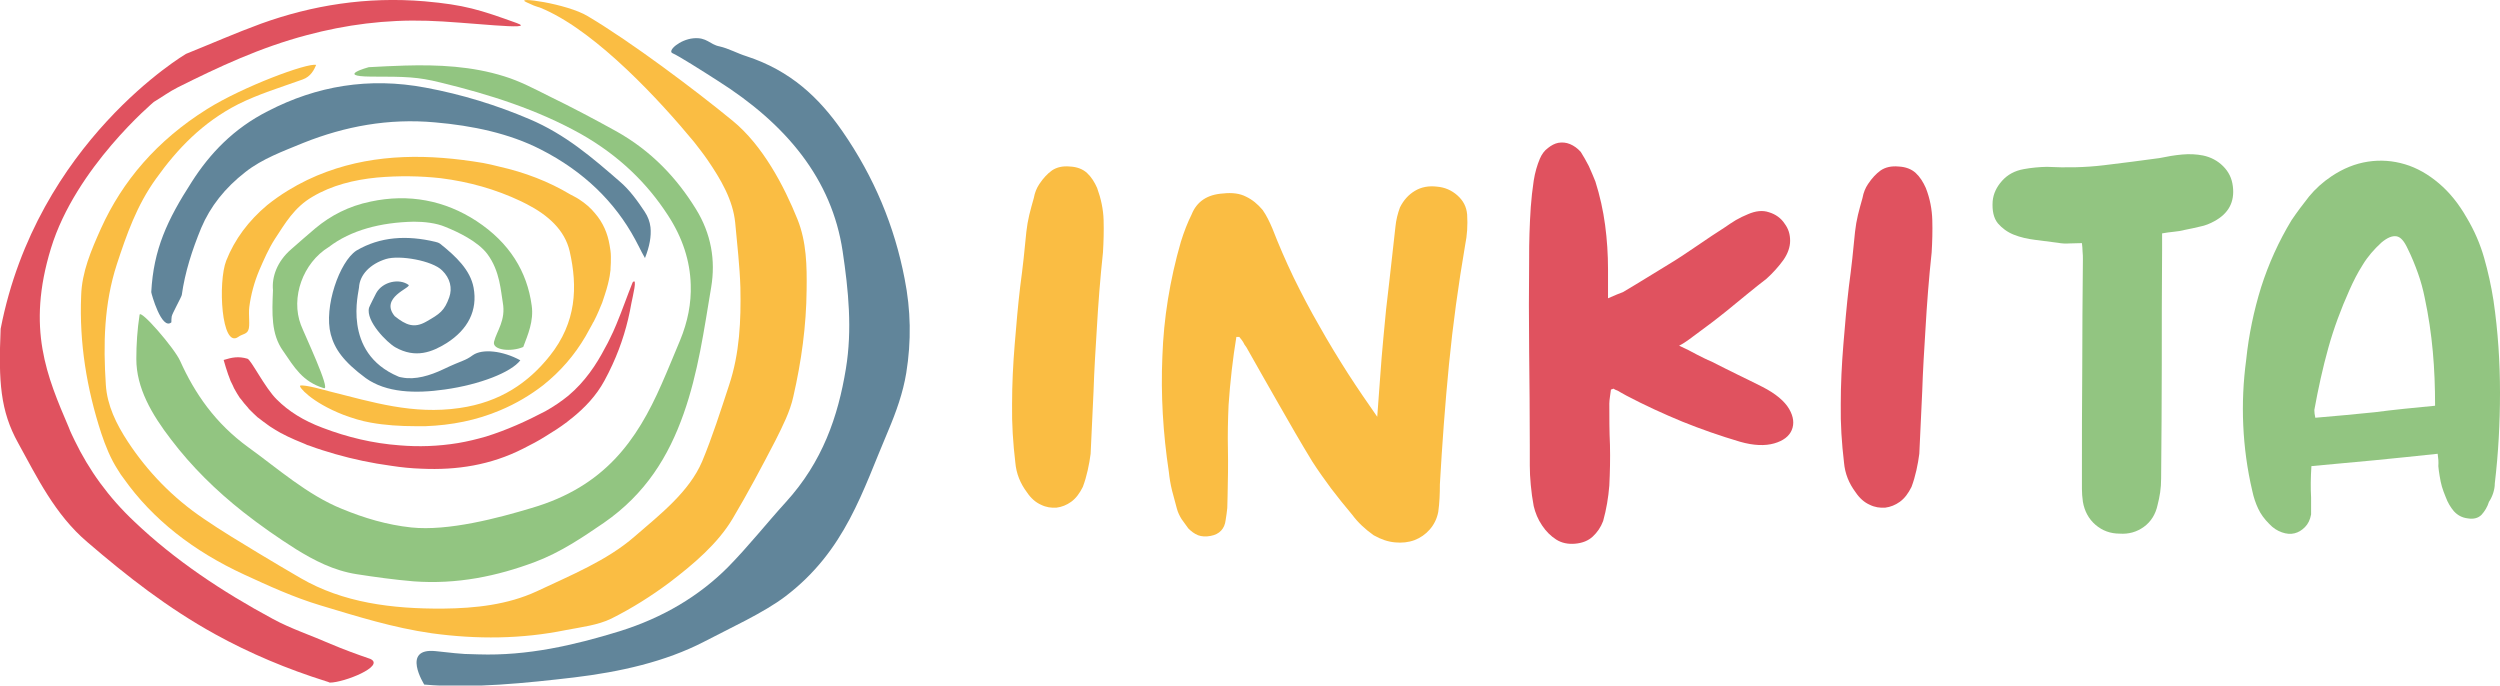 <?xml version="1.0" encoding="UTF-8"?>
<svg xmlns="http://www.w3.org/2000/svg" xmlns:xlink="http://www.w3.org/1999/xlink" version="1.1" id="Ebene_1" x="0px" y="0px" viewBox="0 0 770.2 211.2" style="enable-background:new 0 0 770.2 211.2;" xml:space="preserve">
<style type="text/css">
	.st0{fill:#FABD43;}
	.st1{fill:#92C581;}
	.st2{fill:#61859A;}
	.st3{fill:#E0525F;}
</style>
<g>
	<path class="st0" d="M167.9,3c16.4,7.4,35.5,28.1,45.9,40.7c1.4,1.8,2.9,3.7,4.2,5.6c4.1,6,7.8,12.3,8.5,19.3   c0.6,6.7,1.4,13.3,1.6,20c0.2,10.1-0.2,20.2-3.5,30.1c-2.6,7.9-5.1,15.8-8.3,23.5c-4,9.3-12.7,16.1-20.8,23.1   c-8.5,7.4-19.6,11.9-30.2,16.9c-8.9,4.1-18.8,5.2-28.8,5.3c-15.8,0.1-30.8-1.8-43.9-9.4c-4.3-2.5-8.7-5.1-13-7.7   c-5.6-3.4-11.3-6.8-16.7-10.5c-9.8-6.6-17.5-14.7-23.5-23.8c-3.6-5.5-6.4-11.2-6.8-17.6c-0.8-12.4-0.6-24.8,3.4-37.1   c3-9.1,6.1-18.1,12.1-26.4c6.5-9.1,14.3-17.3,25.3-22.9c6.2-3.1,13.1-5.2,19.8-7.6c2.6-0.9,3.6-3.1,4.2-4.5   c-2.7-0.7-22.6,6.7-33.6,13.6c-15.5,9.7-26.1,22.2-32.7,36.8c-3,6.7-5.9,13.4-6.1,20.7c-0.6,14.5,1.7,28.6,6.2,42.4   c1.3,3.9,2.9,7.9,5.2,11.4c0.5,0.9,1.1,1.7,1.7,2.5c8.9,12.6,21.5,22.4,37.1,29.6c7.6,3.5,15.2,7,23.5,9.5   c11.3,3.4,22.4,6.9,34.3,8.6c13.9,1.9,27.7,1.8,41.4-1c4.7-0.9,9.8-1.5,13.9-3.5c6.4-3.2,12.4-7,17.9-11.1   c7.6-5.8,14.9-12,19.5-19.7c4.7-7.9,9-16,13.2-24.1c2.2-4.4,4.5-8.9,5.5-13.5c2.5-10.9,4-21.8,4.1-32.9c0.1-7.3,0-14.7-2.8-21.7   c-4.1-10.2-10.7-22.8-20-30.4c-11.7-9.6-31.3-24.3-44.6-32.2c-6.4-3.9-23.2-6.2-18.9-4.3C166.4,2.7,164.9,1.6,167.9,3L167.9,3z"></path>
	<path class="st1" d="M135.6,25.4c15.3,3.7,30,8.4,43.4,15.9c11.8,6.7,20.4,15.2,26.7,24.9c4.6,7,6.9,14.2,7.1,21.5   c0.2,5.7-0.9,11.4-3.3,17.2c-1.9,4.5-3.7,9-5.7,13.5c-7.6,17.3-17.5,31.5-40,38.1c-10.3,3.1-25.7,7.2-37.1,6   c-7.5-0.8-14.5-2.9-21.3-5.7c-10.7-4.3-20-12.6-28.9-19c-10.2-7.4-16.5-16.6-21-26.6c-1.8-4-12.3-16.1-12.5-14.2   c-0.7,4.5-1,9.1-1,13.6c0,8.9,4.7,17,10.7,24.8c6.3,8.3,13.8,15.7,22.3,22.4c5.1,4,10.5,7.8,16.2,11.4c5.5,3.4,11.6,6.6,18.7,7.7   c5.8,0.9,11.6,1.7,17.5,2.2c13.4,1,25.8-1.6,37.5-6c7.9-3,14.5-7.5,21.1-12c13-9,20-20.6,24.6-33.6c4.5-12.7,6.3-25.9,8.5-39   c1.4-8.3,0-16.5-4.7-24.1c-5.8-9.4-13.6-17.9-24.8-24.1c-6.7-3.7-13.5-7.3-20.5-10.7c-4.4-2.2-8.9-4.6-13.8-6.1   c-9.9-3.1-20.2-3.6-30.6-3.3c-3.7,0.1-7.4,0.3-11.1,0.5c0,0-10.3,2.8,0.6,2.9C125.3,23.6,128.7,23.7,135.6,25.4L135.6,25.4z"></path>
	<path class="st2" d="M52.9,97.5c0.1-0.8,2.9-5.8,3.1-6.6c1-7.1,3.2-13.9,6-20.7c2.8-6.6,7.3-12.3,13.6-17.2   c5.2-4.1,11.6-6.4,17.9-9c12.8-5.1,26.2-7.6,40.5-6.3c11.6,1,22.9,3.4,32.5,8.3c13.4,6.8,23,16.3,29.2,27.8   c0.4,0.8,0.8,1.5,1.2,2.3c0.5,1.1,1.1,2.1,1.8,3.4c1.4-3.5,2-6.7,1.7-9.5c-0.2-1.7-0.8-3.3-1.8-4.8c-2.2-3.3-4.6-6.7-7.8-9.4   c-8.3-7.2-16.6-14.4-27.7-19.1c-10.1-4.3-20.7-7.6-32-9.7c-17.5-3.3-33.6-0.5-48.5,7.2C71.9,39.6,64.6,47.4,59.1,56   c-7.6,11.8-11.8,20.8-12.5,34c0,0.4,3.2,11.9,6.2,9.3C52.8,98.7,52.8,98.1,52.9,97.5L52.9,97.5z"></path>
	<path class="st1" d="M152.2,105.3c0.8-3.3,3.7-6.6,2.7-12.1c-0.6-3.2-0.8-9.7-4.8-15c-2.9-3.8-8.9-6.7-12.9-8.3   c-2.8-1.2-6.5-1.6-9.7-1.6c-10.2,0.2-19.4,2.6-26.2,7.8c-8,4.9-11.8,15.6-8.6,24c1.1,2.9,9.3,20.2,7.1,19.5   c-6.6-2-9.1-6.4-12.6-11.5c-3.7-5.2-3.4-11.5-3.1-18.7c-0.4-4,1.2-8.8,5.6-12.6c2.5-2.2,4.9-4.3,7.5-6.5c4.7-3.9,10.2-6.8,17-8.2   c11.7-2.5,22.8-0.4,32.6,6c10.2,6.7,15.6,15.6,17,26c0.7,4.8-1.2,9.1-2.6,12.8C157.5,108.5,151.6,107.9,152.2,105.3L152.2,105.3z"></path>
	<path class="st2" d="M101.9,103c-2.2-8.4,2.7-22.4,7.9-25.8c7.3-4.3,15.5-4.8,24.3-2.7c0.5,0.1,1.1,0.3,1.5,0.6   c4.9,3.9,9.3,8.1,10.3,13.5c1.3,7-1.7,12.9-8.3,17.1c-4.5,2.8-9.6,4.8-15.8,1.3c-2.5-1.4-9.2-8.1-8.1-12.2c0.1-0.4,2-4.1,2.2-4.5   c2-3.6,7.2-4.6,10-2.5c0.7,0.9-9,3.9-4.3,9.6c3.5,2.8,6,3.8,9.7,1.7c4.2-2.4,5.6-3.3,7.1-7.5c1-2.8,0.3-5.9-2.2-8.3   c-3-3-13.1-4.8-17.3-3.5c-4.8,1.5-8.1,4.8-8.3,8.8c0,1.2-5.4,20,12.1,27.4c0.4,0.2,0.8,0.2,1.2,0.3c4,0.8,8.6-0.6,12.6-2.5   c6.3-3,6.6-2.5,9.2-4.4c2.9-2,9.1-1.4,14.6,1.6c-2.8,3.7-12.5,7.5-23.3,9c-9.1,1.3-18,1-24.3-3.5   C105.8,111.4,103.1,107.5,101.9,103L101.9,103z"></path>
	<path class="st2" d="M278.7,85.9c-3.1-16.1-9.3-31.2-19.2-45.5c-7.1-10.2-15.8-18.6-29.6-23.1c-2.6-0.8-5.5-2.4-8.2-3   c-3.1-0.6-3.9-2.9-8.1-2.5c-4.2,0.4-8.1,3.9-6.4,4.6c1.7,0.7,9.3,5.5,13.8,8.4c21.4,13.5,35.3,30.5,38.6,52.6   c1.8,12.1,3,24.1,1,36.2c-2.4,14.7-7.2,28.7-18.5,41.1c-6,6.6-11.5,13.6-17.9,20.1c-8.8,8.8-19.9,15.5-33.4,19.7   c-14,4.3-28.3,7.6-43.4,7.1c-4.4-0.2-2.5,0.2-13.2-1c-10.7-1.1-3.5,10.3-3.5,10.3c14.6,1.3,31.7-0.5,46.2-2.2   c14.1-1.7,28-4.8,40-11c7.8-4.1,18.4-8.9,25.1-14c18.5-14.1,23.7-32.4,31.6-50.9c2.5-5.9,4.6-11.8,5.6-17.9   C280.8,105,280.6,95.5,278.7,85.9L278.7,85.9z"></path>
	<path class="st3" d="M101.6,210.3c4.4,0,17.2-5.1,12.5-7.3c-4.1-1.4-8.2-2.9-12.2-4.6c-5.9-2.6-12.3-4.7-17.8-7.7   c-15.8-8.5-30.3-18.2-42.6-29.9c-8.1-7.6-14.1-16-18.5-25.1c-0.6-1.3-1.3-2.6-1.8-4c-6.7-15.7-13.1-30.4-5.5-55.2   c7.6-24.9,31.7-45.1,31.7-45.1c2.5-1.5,4.8-3.2,7.4-4.5c12.6-6.3,25.4-12.3,39.8-16.1c12-3.2,24.2-4.8,37.1-4.4   c11.3,0.3,34.4,3.2,27.5,0.7c-11.4-4.1-16-5.6-28.4-6.7C113-1.1,96.2,1.6,80.4,7.3c-7.9,2.9-15.4,6.2-23.1,9.3   c0,0-45.9,27-57.1,84.7c-0.7,16.3-0.1,25.3,5.4,35.2c5.8,10.5,11.3,22,21.3,30.5c12.1,10.4,24.7,20.3,39.4,28.4   c10.7,5.9,22.1,10.7,34.2,14.5C100.8,210,101.2,210.1,101.6,210.3L101.6,210.3z"></path>
	<path class="st0" d="M316.2,71.4c0.2-1.8,0.5-3.5,0.9-5.2c0.4-1.7,0.9-3.4,1.4-5.2c0.3-1.7,0.9-3.1,1.7-4.3   c1.2-1.8,2.5-3.2,3.9-4.2c1.5-1,3.3-1.4,5.5-1.2c2.2,0.1,4,0.8,5.3,2c1.3,1.2,2.3,2.8,3.1,4.6c1.2,3.3,1.9,6.6,2,9.9   c0.1,3.3,0,6.7-0.2,10c-0.4,3.9-0.8,7.8-1.1,11.8c-0.3,4-0.6,7.9-0.8,11.8c-0.4,6.4-0.8,12.8-1,19.1c-0.3,6.3-0.6,12.7-0.9,19.3   c-0.2,1.6-0.5,3.3-0.9,5.1c-0.4,1.8-0.9,3.5-1.5,5.1c-1,2-2.1,3.5-3.6,4.6c-1.4,1-2.9,1.6-4.5,1.8c-1.6,0.1-3.2-0.1-4.8-0.9   c-1.6-0.7-3.1-2-4.3-3.8c-2.1-2.8-3.3-5.8-3.6-9.2c-0.7-5.9-1.1-11.9-1-18c0-6.1,0.3-12.2,0.8-18.3c0.5-6.1,1-12,1.7-17.9   C315.1,82.4,315.7,76.8,316.2,71.4"></path>
	<path class="st0" d="M424.3,128.4c0.3-4,0.6-8.1,0.9-12.2c0.3-4.1,0.6-8.2,1-12.2c0.5-5.8,1.1-11.5,1.8-17.1   c0.6-5.6,1.3-11.3,1.9-17c0.2-2.1,0.7-4.1,1.4-6c1.1-2.2,2.6-3.9,4.6-5.1c2-1.2,4.3-1.6,6.8-1.3c2.4,0.2,4.5,1.1,6.3,2.7   c1.8,1.6,2.8,3.5,3,5.9c0.2,3.3,0,6.4-0.6,9.3c-2.1,12.3-3.8,24.6-5,36.9c-1.2,12.3-2.1,24.6-2.8,36.9c0,2.8-0.1,5.7-0.5,8.5   c-0.4,2.1-1.3,3.9-2.6,5.4c-1.3,1.5-2.9,2.6-4.7,3.3c-1.9,0.7-3.9,0.9-6,0.7c-2.2-0.2-4.3-0.9-6.6-2.2c-2.7-1.9-4.9-4-6.6-6.3   c-2.3-2.7-4.5-5.5-6.5-8.1c-2-2.7-4-5.5-5.8-8.3c-3.6-5.9-7-11.8-10.3-17.6c-3.3-5.8-6.7-11.7-10-17.6c-0.4-0.5-0.8-1.1-1-1.6   c-0.3-0.5-0.7-1-1.2-1.6h-0.9c-1.1,6.7-1.9,13.7-2.4,21c-0.2,4.5-0.3,9.1-0.2,13.7c0.1,4.7,0,9.3-0.1,14.1c0,1.4-0.1,2.7-0.1,3.9   c-0.1,1.2-0.3,2.4-0.5,3.7c-0.3,2.7-1.9,4.4-4.6,4.9c-1.5,0.3-2.8,0.2-3.9-0.2c-1.2-0.5-2.1-1.2-3-2.1c-0.7-1-1.4-1.9-2.1-2.9   c-0.6-1-1.1-2-1.4-3.1c-0.5-1.8-1-3.7-1.5-5.6c-0.5-2-0.8-3.9-1-5.8c-1.8-11.9-2.5-23.8-2-35.5c0.4-11.8,2.3-23.6,5.7-35.4   c1-3.2,2.1-6,3.3-8.4c1.6-4,4.8-6.2,9.8-6.5c2.7-0.3,5.1,0,7,1c1.9,0.9,3.6,2.3,5.1,4.1c1.2,1.7,2.1,3.6,3,5.7   c1.9,4.9,4.1,10,6.5,15c2.5,5.1,5.1,10.1,8,15.1c2.8,5,5.8,9.9,8.8,14.6C418.2,119.6,421.3,124.1,424.3,128.4"></path>
	<path class="st3" d="M517.3,106.5c2,0.9,3.8,1.8,5.4,2.7c1.6,0.8,3.1,1.6,4.6,2.2c2.7,1.4,5.4,2.7,8,4c2.6,1.3,5.2,2.5,7.7,3.8   c4.1,2.1,6.8,4.4,8.2,6.8c1.4,2.4,1.6,4.6,0.8,6.5c-0.8,1.9-2.6,3.3-5.4,4.1c-2.8,0.8-6.3,0.7-10.5-0.5c-6.1-1.8-12.1-3.9-17.8-6.2   c-5.8-2.4-11.5-5-17.2-8c-0.6-0.3-1.2-0.7-1.8-1c-0.6-0.4-1.2-0.7-1.8-0.9c-0.2-0.2-0.4-0.3-0.6-0.2c-0.2,0.1-0.4,0.2-0.6,0.2   c-0.1,0.7-0.2,1.5-0.3,2.2c-0.1,0.8-0.2,1.4-0.2,2.1c0,4.3,0,8.6,0.2,12.8c0.1,4.2,0,8.4-0.2,12.5c-0.3,3.7-0.9,7.3-1.9,10.9   c-0.7,1.9-1.8,3.5-3.2,4.8c-1.4,1.3-3.2,2-5.4,2.2c-2.2,0.2-4.2-0.2-5.9-1.3c-1.7-1.1-3.1-2.5-4.3-4.3c-1.3-1.9-2.1-3.9-2.6-6   c-0.4-2.1-0.7-4.3-0.9-6.5c-0.2-2.1-0.3-4.1-0.3-6v-6c0-9.8-0.1-19.5-0.2-29c-0.1-9.5-0.1-19.2,0-29c0-2.2,0-4.7,0.1-7.4   c0.1-2.7,0.2-5.5,0.4-8.2c0.2-2.7,0.5-5.4,0.9-8.1c0.4-2.6,1.1-4.9,1.9-6.8c0.6-1.4,1.4-2.5,2.5-3.3c1-0.8,2.1-1.4,3.2-1.6   c1.2-0.2,2.4-0.1,3.6,0.4c1.2,0.5,2.3,1.3,3.3,2.4c0.8,1.3,1.7,2.8,2.5,4.4c0.8,1.7,1.4,3.3,2,4.7c1.4,4.4,2.4,8.9,3,13.4   c0.6,4.5,0.9,9.1,0.9,13.6v9c1.2-0.5,2.1-0.9,2.8-1.2c0.7-0.3,1.3-0.5,1.8-0.7c5.1-3,10-6.1,14.8-9c4.8-2.9,11.7-7.9,16.5-10.9   c1.2-0.8,2.3-1.6,3.5-2.3c1.2-0.7,2.5-1.3,3.7-1.8c2.3-1,4.5-1.3,6.5-0.6c2,0.6,3.7,1.8,4.8,3.5c1.2,1.6,1.7,3.3,1.7,5.3   c0,1.9-0.7,3.9-2,5.8c-0.7,1-1.6,2.1-2.5,3.1c-0.9,1-1.8,1.9-2.8,2.8c-3.3,2.5-8.7,7-11.9,9.6c-3.2,2.6-6.5,5.1-9.8,7.5   c-0.7,0.5-1.5,1.1-2.3,1.7C519.5,105.2,518.5,105.9,517.3,106.5"></path>
	<path class="st3" d="M571.5,71.4c0.2-1.8,0.5-3.5,0.9-5.2c0.4-1.7,0.9-3.4,1.4-5.2c0.3-1.7,0.9-3.1,1.7-4.3   c1.2-1.8,2.5-3.2,3.9-4.2c1.5-1,3.3-1.4,5.5-1.2c2.2,0.1,4,0.8,5.3,2c1.3,1.2,2.3,2.8,3.1,4.6c1.3,3.3,1.9,6.6,2,9.9   c0.1,3.3,0,6.7-0.2,10c-0.4,3.9-0.8,7.8-1.1,11.8c-0.3,4-0.6,7.9-0.8,11.8c-0.4,6.4-0.8,12.8-1,19.1c-0.3,6.3-0.6,12.7-0.9,19.3   c-0.2,1.6-0.5,3.3-0.9,5.1c-0.4,1.8-0.9,3.5-1.5,5.1c-1,2-2.1,3.5-3.6,4.6c-1.4,1-2.9,1.6-4.5,1.8c-1.6,0.1-3.2-0.1-4.8-0.9   c-1.6-0.7-3.1-2-4.3-3.8c-2.1-2.8-3.3-5.8-3.6-9.2c-0.7-5.9-1.1-11.9-1-18c0-6.1,0.3-12.2,0.8-18.3c0.5-6.1,1-12,1.7-17.9   C570.4,82.4,571,76.8,571.5,71.4"></path>
	<path class="st1" d="M641.4,74.9c-1.3,0-2.6,0.1-3.9,0.1c-1.2,0.1-2.4,0-3.5-0.2c-2.2-0.3-4.5-0.6-7-0.9c-2.4-0.3-4.6-0.8-6.6-1.6   c-2-0.8-3.6-2-4.9-3.5c-1.3-1.6-1.8-3.9-1.6-6.8c0.2-2.3,1.2-4.4,2.9-6.3c1.7-1.9,3.9-3.1,6.7-3.6c1.2-0.2,2.3-0.4,3.6-0.5   c1.2-0.1,2.4-0.2,3.5-0.2c6,0.3,11.8,0.2,17.6-0.5c5.7-0.7,11.4-1.4,17.1-2.2c2.4-0.5,4.7-0.9,7-1.1c2.2-0.2,4.4-0.1,6.4,0.3   c2.4,0.5,4.5,1.6,6.2,3.3c1.7,1.7,2.7,3.7,3,6.2c0.6,4.8-1.3,8.4-5.8,10.8c-1.3,0.7-2.7,1.3-4.3,1.6c-1.6,0.4-3.1,0.7-4.6,1   c-1.2,0.3-2.3,0.5-3.5,0.6c-1.2,0.1-2.4,0.3-3.6,0.5v5.2c-0.1,11.9-0.1,23.7-0.1,35.2c0,11.6-0.1,23.3-0.2,35.1   c0,1.5-0.1,2.9-0.3,4.3c-0.2,1.4-0.5,2.7-0.8,3.9c-0.6,2.8-2,5.1-4.2,6.7c-2.2,1.6-4.7,2.3-7.5,2.1c-2.8,0-5.3-0.9-7.4-2.7   c-2.1-1.8-3.4-4.2-3.9-7.1c-0.2-1.4-0.3-2.7-0.3-4v-4.1c0-11.1,0-22.1,0.1-33.2c0-11.1,0.1-22.2,0.2-33.3c0-0.8,0-1.7-0.1-2.5   C641.6,76.7,641.5,75.8,641.4,74.9"></path>
	<path class="st1" d="M750.2,125c0-5.7-0.2-11.3-0.7-16.7c-0.5-5.5-1.3-11-2.5-16.6c-0.5-2.5-1.2-5.1-2.1-7.6   c-0.9-2.5-1.9-5-3.1-7.4c-1.1-2.4-2.2-3.7-3.5-3.9c-1.3-0.2-2.8,0.4-4.6,1.9c-2.3,2.1-4.3,4.4-5.8,6.9c-1.6,2.5-2.9,5.1-4.1,7.8   c-2.6,5.8-4.8,11.7-6.5,17.8c-1.7,6.1-3.1,12.5-4.3,19.1c0,0.7,0.1,1.5,0.3,2.4c6.2-0.5,12.3-1.1,18.3-1.7   C737.7,126.2,743.9,125.6,750.2,125 M751,139.8c-6.7,0.7-13.2,1.4-19.5,2c-6.3,0.6-12.8,1.2-19.4,1.8c-0.1,1.8-0.2,3.5-0.2,5.1   c0,1.6,0,3.1,0.1,4.6v5.2c-0.3,1.6-0.9,2.9-1.9,3.9c-1,1-2,1.6-3.2,1.9c-1.2,0.3-2.5,0.2-3.9-0.3c-1.4-0.5-2.7-1.3-3.9-2.6   c-1.5-1.5-2.6-3-3.4-4.7c-0.8-1.7-1.4-3.5-1.8-5.4c-1.6-6.8-2.5-13.6-2.8-20.3c-0.3-6.7,0-13.4,0.9-20.1c0.8-7.8,2.4-15.3,4.6-22.4   c2.3-7.2,5.4-14.1,9.4-20.7c1.7-2.5,3.5-4.9,5.4-7.3c1.9-2.3,4.2-4.4,6.9-6.2c3.6-2.4,7.3-3.9,11.2-4.5c3.9-0.6,7.7-0.3,11.4,0.8   c3.7,1.1,7.2,3.1,10.5,5.9c3.3,2.8,6.1,6.3,8.5,10.5c2.4,4,4.2,8.2,5.4,12.4c1.2,4.2,2.2,8.7,2.9,13.2c1.4,9.6,2,19,2,28.4   c0,9.3-0.5,18.6-1.6,27.9c0,1.1-0.2,2-0.5,3c-0.3,0.9-0.7,1.8-1.3,2.7c-0.5,1.6-1.3,2.9-2.3,4c-1,1-2.4,1.4-4.2,1.1   c-1.8-0.2-3.2-1-4.3-2.2c-1.1-1.3-1.9-2.7-2.5-4.3c-0.5-1.2-0.9-2.3-1.2-3.3c-0.3-1-0.5-2.1-0.7-3.3c-0.2-1.1-0.3-2-0.4-3   C751.3,142.3,751.2,141.2,751,139.8"></path>
	<path class="st3" d="M194.9,87C194.9,87,194.9,87,194.9,87C194.9,87,194.9,87,194.9,87C194.9,87,194.9,87,194.9,87   c-1.7,4.2-3.2,8.6-5,12.9c-0.6,1.5-1.3,3-2,4.4c-0.4,0.9-0.9,1.8-1.4,2.7c-2.8,5.4-6.3,10.6-11.4,14.9c-2.1,1.7-4.4,3.3-7.1,4.8   c-5.9,3.1-11.9,5.8-18.3,7.8c-2.8,0.8-5.6,1.5-8.6,2c-6.1,1-12.1,1.2-18,0.7c-8.2-0.6-16.1-2.5-23.7-5.4   c-5.9-2.2-10.5-5.1-14.1-8.7c-3.7-3.6-8-12.4-9.1-12.6c-2.8-0.8-4.7-0.4-7.3,0.4c0.4,1.5,0.9,3,1.4,4.5c0.1,0.2,0.1,0.3,0.2,0.5   c0.3,1,0.7,1.9,1.2,2.8c0.1,0.3,0.3,0.6,0.4,0.9c0.6,1.1,1.2,2.1,1.8,3c0.1,0.1,0.1,0.2,0.2,0.2c0.7,1,1.5,1.9,2.3,2.8   c0.1,0.1,0.2,0.2,0.2,0.3c0.9,0.9,1.8,1.8,2.8,2.7c0.1,0.1,0.2,0.1,0.3,0.2c0.9,0.7,1.8,1.4,2.8,2.1c0.2,0.2,0.5,0.3,0.7,0.5   c1.1,0.7,2.2,1.4,3.3,2c0.3,0.1,0.6,0.3,0.8,0.4c0.9,0.5,1.8,0.9,2.7,1.3c0.5,0.2,1,0.5,1.6,0.7c0.8,0.3,1.6,0.7,2.4,1   c0.4,0.2,0.8,0.4,1.3,0.5c2.6,1,5.3,1.8,8,2.6c5.6,1.6,11.3,2.8,17.2,3.6c3.2,0.5,6.3,0.8,9.4,0.9c10.8,0.5,21.3-1.1,31.3-6.2   c2.4-1.2,4.7-2.4,6.9-3.8c2.3-1.4,4.5-2.8,6.6-4.4c0.3-0.3,0.7-0.5,1-0.8c0.1-0.1,0.2-0.2,0.4-0.3c4.1-3.3,7.6-7,10.1-11.6   c0.9-1.6,1.7-3.3,2.5-5c2.8-6.1,4.7-12.4,5.8-18.8C194.9,91.4,196.5,85.2,194.9,87L194.9,87z"></path>
	<path class="st0" d="M73.4,103.8c1.2-0.9,2.6-0.8,3.1-2.1c0.6-1.3,0-4.7,0.3-7.1c0.5-3.8,1.5-7.6,3.1-11.4c1.4-3.2,2.8-6.5,4.8-9.6   c3.1-4.7,5.9-9.7,11.6-13c5.9-3.5,12.7-5.2,19.8-5.9c6.8-0.6,13.4-0.5,19.7,0.2c8.7,1.1,16.9,3.4,24.7,7.1c0.6,0.3,1.2,0.6,1.8,0.9   c6.6,3.4,11.7,8,13.2,14.5c2.5,11,2.1,21.9-6.1,32.2c-6.6,8.3-15.3,14.3-27.8,16.1c-14.4,2.1-26.8-1.8-40-5.1   c-1.2-0.3-7.8-2.2-9.1-1.8c-0.7,0.2,3.3,5.1,13.3,9c2.7,1,5.5,1.9,8.4,2.4c4.4,0.8,9.1,1.1,13.8,1.1c1.1,0,2.1,0,3.1,0   c8-0.3,15.7-1.8,23-4.9c5-2.1,9.3-4.7,13.2-7.7c5.4-4.3,9.7-9.3,13.1-15.1c0.7-1.3,1.4-2.5,2.1-3.8c0.1-0.2,0.2-0.5,0.4-0.7   c0.6-1.1,1.1-2.3,1.6-3.4c0.1-0.2,0.1-0.3,0.2-0.5c0.6-1.3,1.1-2.6,1.5-4c0-0.1,0.1-0.2,0.1-0.3c0.4-1.1,0.7-2.3,1-3.4   c0.1-0.4,0.2-0.8,0.3-1.3c0.2-0.8,0.3-1.6,0.4-2.4c0.1-0.4,0.1-0.8,0.1-1.2c0.1-1.1,0.1-2.1,0.1-3.2c0-0.1,0-0.3,0-0.4   c0-1.2-0.2-2.4-0.4-3.5c-0.6-3.6-2-6.9-4.5-9.8c-1.3-1.6-2.9-3-4.9-4.3c-0.9-0.6-1.8-1-2.7-1.5c-6.7-4-14-6.8-22-8.6   c-1.6-0.4-3.2-0.8-4.9-1.1c-16.6-2.8-32.8-2.9-48.1,2.7c-4.1,1.5-8.1,3.4-12,5.8c-2.3,1.4-4.4,2.9-6.4,4.5   C76.6,68,72.3,73.7,69.7,80.3C67.1,86.9,68.2,107.5,73.4,103.8L73.4,103.8z"></path>
</g>
</svg>
